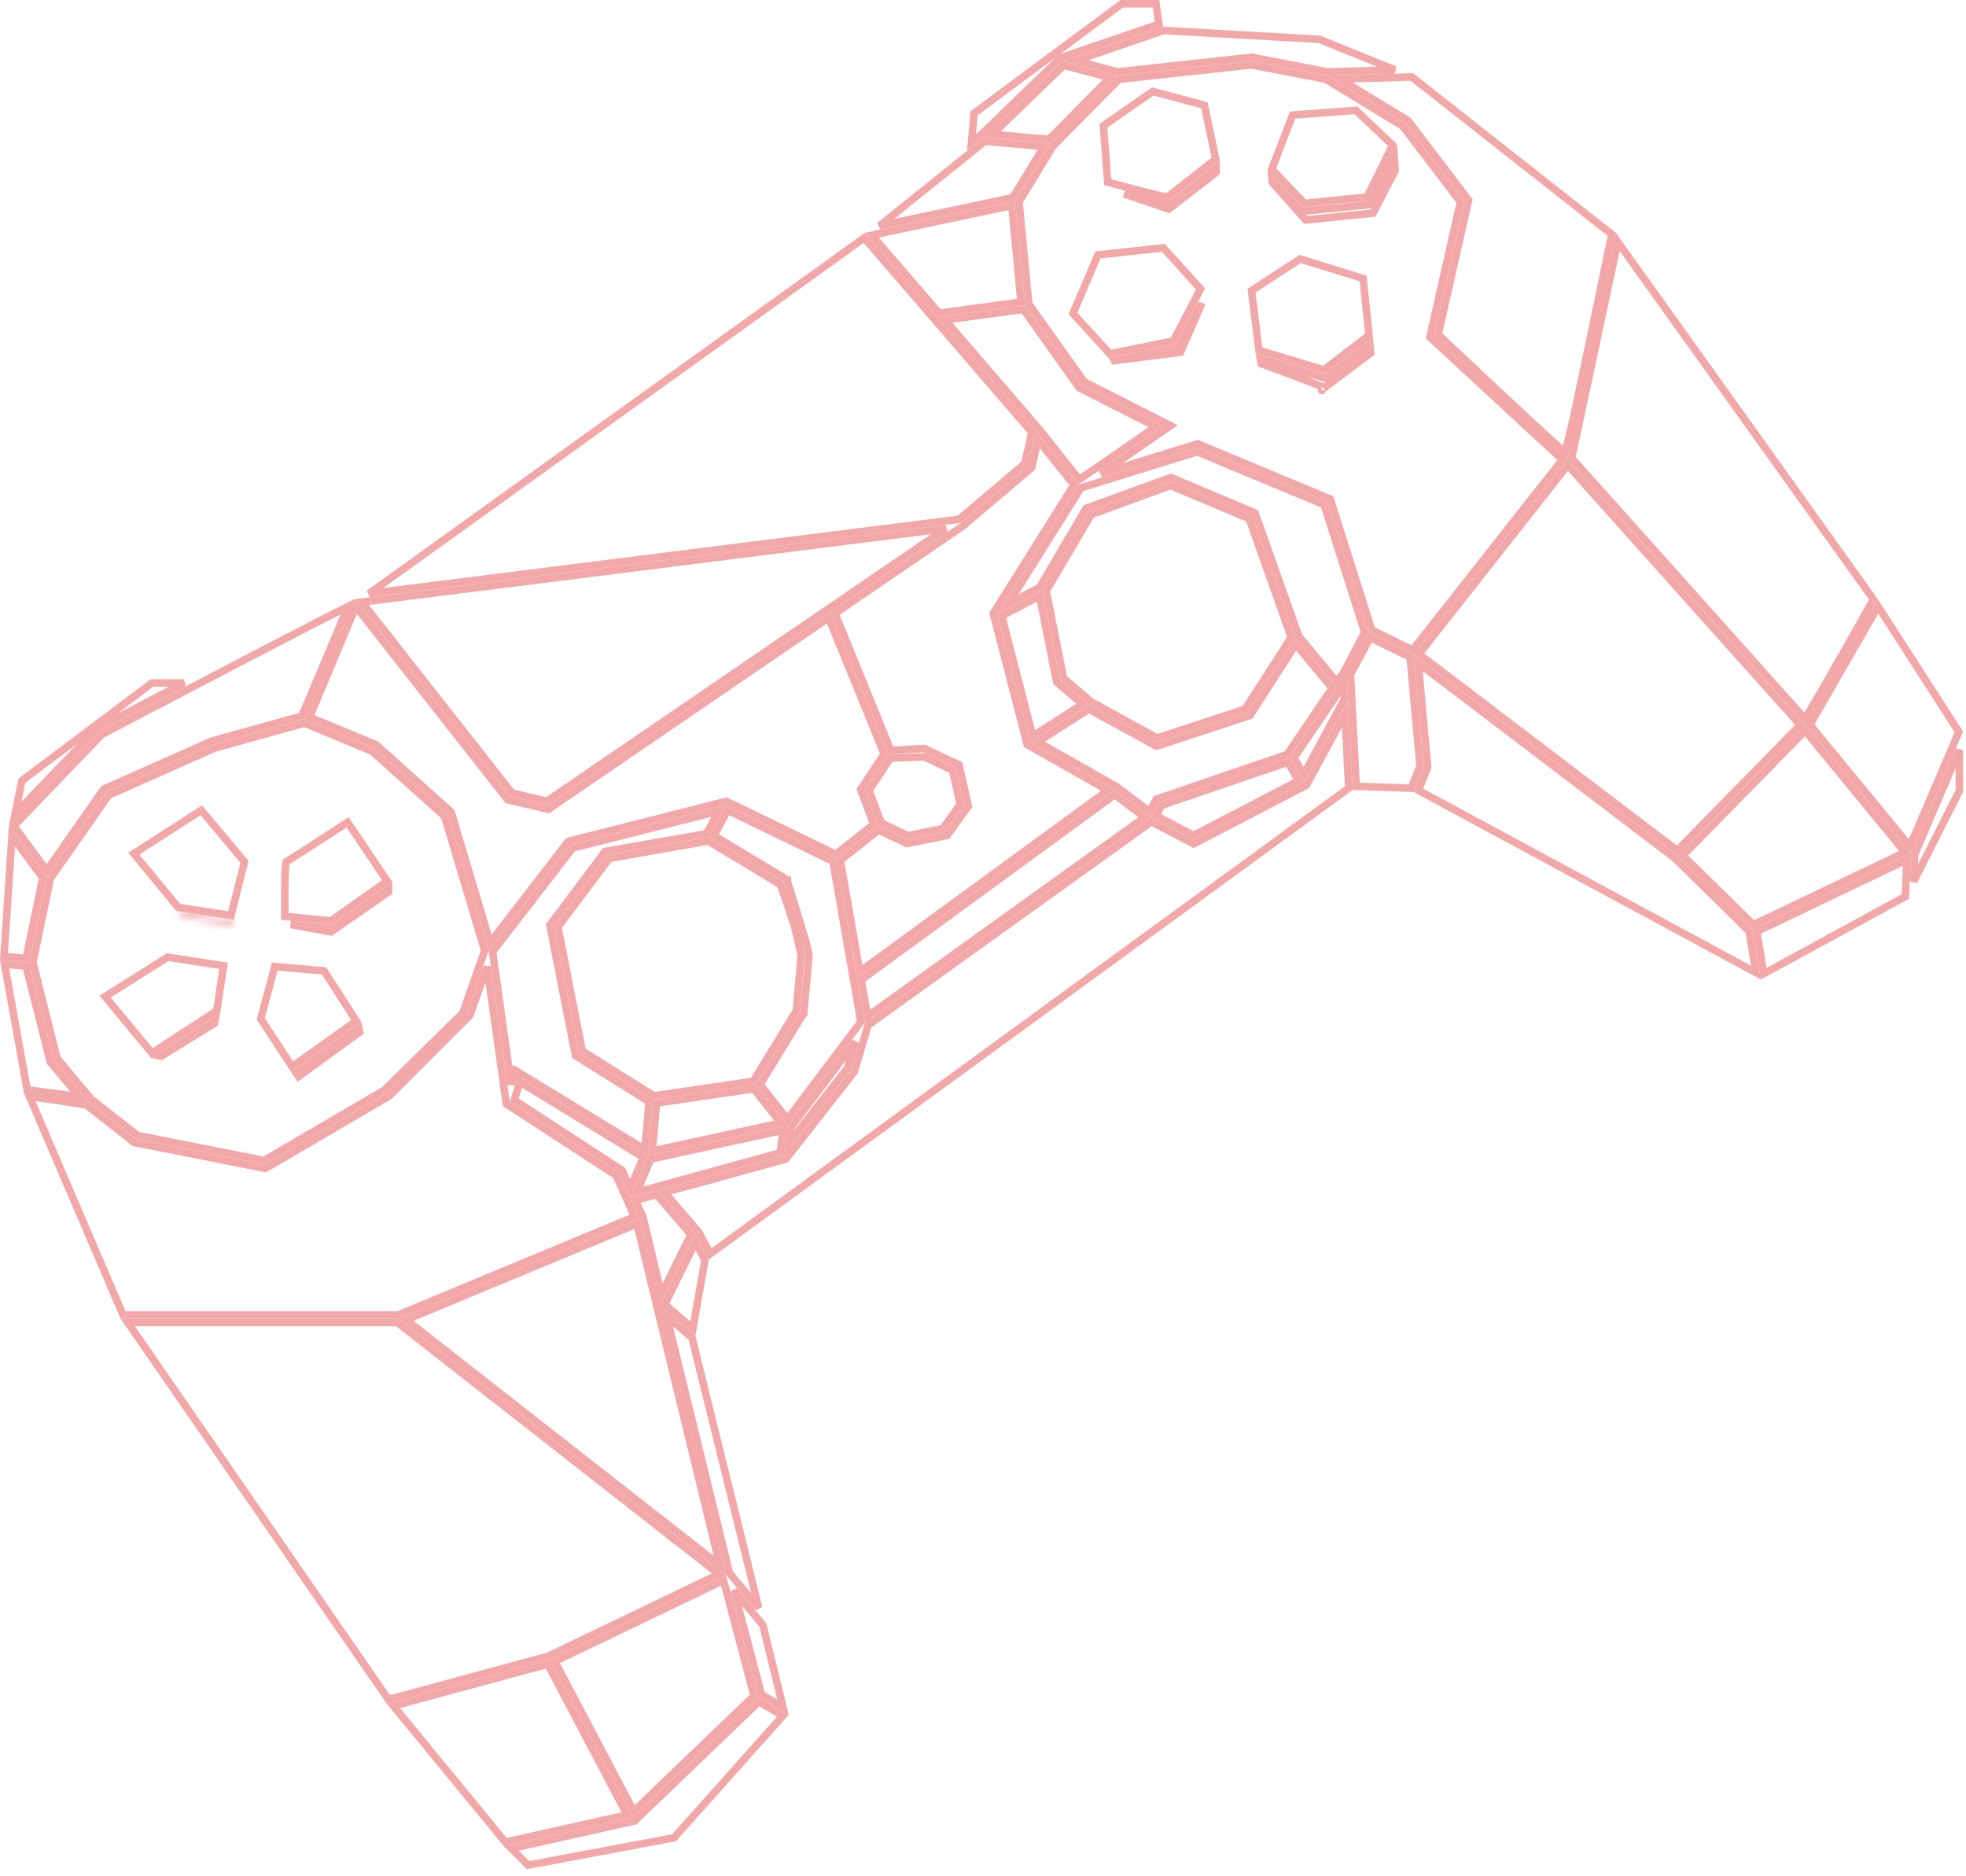 <svg width="261" height="249" viewBox="0 0 261 249" fill="none" xmlns="http://www.w3.org/2000/svg">
<g opacity="0.5">
<path d="M84.553 162.442L95.558 207.754L53.916 175.172L84.553 162.442Z" stroke="#E65251"/>
<path d="M100.103 225.087L84.134 240.407L73.654 220.514L96.055 209.748L100.103 225.087Z" stroke="#E65251"/>
<path d="M95.442 208.933L72.795 219.818L51.567 225.569L16.966 175.539H52.762L95.442 208.933Z" stroke="#E65251"/>
<path d="M67.083 244.499L52.234 226.425L72.715 220.875L83.254 240.882L67.083 244.499Z" stroke="#E65251"/>
<path d="M3.933 145.587C4.187 145.604 4.494 145.634 4.839 145.672C5.673 145.766 6.707 145.913 7.718 146.068C8.728 146.222 9.71 146.383 10.441 146.506C10.806 146.568 11.108 146.62 11.318 146.656L11.524 146.692L17.73 151.567L17.824 151.641L17.942 151.664L35.051 155.042L35.237 155.079L35.4 154.983L51.609 145.501L51.665 145.469L51.71 145.423L62.322 134.811L62.403 134.731L62.441 134.623L64.657 128.294L67.184 146.291L67.216 146.516L67.406 146.64L81.804 156.016L84.236 161.491L52.831 174.539H16.338L3.933 145.587Z" stroke="#E65251"/>
<path d="M18.253 150.706L12.084 145.86L7.577 140.474L4.368 127.753L6.685 116.596L14.429 105.537L28.451 99.305L40.407 95.982L49.399 99.71L59.023 108.341L64.34 126.173L61.447 134.438L51.05 144.669L35.059 154.024L18.253 150.706Z" stroke="#E65251"/>
<path d="M85.399 153.603L83.661 157.734L82.658 155.475L82.598 155.339L82.474 155.259L68.268 146.008L69.009 143.608L85.399 153.603Z" stroke="#E65251"/>
<path d="M84.533 158.239L86.387 153.833L103.959 150.012L103.582 153.006L84.533 158.239Z" stroke="#E65251"/>
<path d="M104.759 151.666L105.022 149.568L113.546 138.268L112.505 141.768L104.759 151.666Z" stroke="#E65251"/>
<path d="M17.769 113.299L26.718 107.541L32.461 114.381L30.667 121.515L23.649 120.429L17.769 113.299Z" stroke="#E65251"/>
<path d="M37.813 121.629C37.817 121.39 37.817 121.076 37.816 120.716C37.815 120.498 37.814 120.263 37.813 120.015C37.81 119.406 37.806 118.721 37.809 118.035C37.812 117.069 37.828 116.116 37.874 115.39C37.897 115.025 37.926 114.733 37.963 114.53C37.973 114.471 37.983 114.426 37.992 114.392C38.542 114.055 40.522 112.781 42.42 111.556C43.471 110.877 44.507 110.207 45.28 109.707L46.151 109.144L51.401 116.942L43.903 122.237L37.813 121.629Z" stroke="#E65251"/>
<path d="M43.99 123.25L44.175 123.269L44.328 123.161L51.589 118.033V118.38L43.925 123.685L38.584 122.711L43.99 123.25Z" stroke="#E65251"/>
<mask id="path-13-inside-1_534_2263" fill="white">
<path d="M31.041 122.079L30.797 122.756L24.445 121.783L23.384 120.894L31.041 122.079Z"/>
</mask>
<path d="M31.041 122.079L31.982 122.417L32.393 121.276L31.194 121.09L31.041 122.079ZM30.797 122.756L30.645 123.745L31.459 123.869L31.737 123.095L30.797 122.756ZM24.445 121.783L23.802 122.55L24.017 122.73L24.293 122.772L24.445 121.783ZM23.384 120.894L23.537 119.906L19.996 119.358L22.742 121.661L23.384 120.894ZM30.1 121.74L29.856 122.418L31.737 123.095L31.982 122.417L30.1 121.74ZM30.948 121.768L24.596 120.795L24.293 122.772L30.645 123.745L30.948 121.768ZM25.087 121.017L24.027 120.128L22.742 121.661L23.802 122.55L25.087 121.017ZM23.232 121.883L30.888 123.067L31.194 121.09L23.537 119.906L23.232 121.883Z" fill="#E65251" mask="url(#path-13-inside-1_534_2263)"/>
<path d="M13.948 132.271L22.254 127.047L29.681 128.182L28.776 134.161L20.165 139.765L13.948 132.271Z" stroke="#E65251"/>
<path d="M38.773 141.573L34.621 135.217L36.48 128.297L43.019 128.857L47.3 135.511L38.773 141.573Z" stroke="#E65251"/>
<path d="M28.454 135.837L21.401 140.179L21.371 140.173L28.516 135.524L28.454 135.837Z" stroke="#E65251"/>
<path d="M47.759 136.972L39.64 142.88L39.324 142.408L47.653 136.487L47.759 136.972Z" stroke="#E65251"/>
<path d="M0.531 126.944L1.589 110.977L5.682 116.511L3.457 127.223L0.531 126.944Z" stroke="#E65251"/>
<path d="M6.636 140.83L6.664 140.941L6.737 141.028L10.527 145.558L3.605 144.647L0.609 127.956L3.457 128.228L6.636 140.83Z" stroke="#E65251"/>
<path d="M28.145 98.351L28.109 98.361L28.076 98.376L13.893 104.68L13.766 104.737L13.686 104.85L6.206 115.538L1.834 109.625L13.5 97.492L13.525 97.479L13.809 97.33L14.885 96.765C15.812 96.278 17.137 95.584 18.726 94.751C21.905 93.085 26.143 90.866 30.381 88.656C34.62 86.445 38.857 84.242 42.035 82.609C43.624 81.791 44.946 81.117 45.871 80.656C45.984 80.599 46.091 80.546 46.191 80.496C46.029 80.893 45.829 81.379 45.6 81.929C44.976 83.433 44.143 85.415 43.309 87.39C42.476 89.365 41.642 91.332 41.017 92.806C40.705 93.543 40.444 94.156 40.262 94.585L40.069 95.037L28.145 98.351Z" stroke="#E65251"/>
<path d="M86.176 146.23L85.602 152.555L68.981 142.42L68.433 142.085L68.243 142.699L67.862 143.932L65.39 126.325L76.019 112.558L95.404 107.647L93.785 110.652L80.537 112.975L80.342 113.009L80.223 113.167L73.131 122.62L72.998 122.798L73.041 123.017L76.361 139.904L76.402 140.116L76.586 140.231L86.176 146.23Z" stroke="#E65251"/>
<path d="M106.208 134.319L106.706 134.368L106.706 134.367L106.706 134.366L106.707 134.363L106.708 134.348L106.714 134.29L106.735 134.069C106.753 133.878 106.78 133.605 106.811 133.275C106.875 132.615 106.959 131.728 107.043 130.819C107.21 129.025 107.383 127.089 107.383 126.721C107.383 126.622 107.361 126.501 107.341 126.402C107.318 126.289 107.285 126.15 107.245 125.991C107.166 125.674 107.053 125.262 106.919 124.792C106.652 123.85 106.295 122.661 105.94 121.496C105.584 120.33 105.228 119.185 104.961 118.332C104.828 117.906 104.717 117.552 104.639 117.305L104.549 117.018L104.525 116.943L104.519 116.924L104.517 116.919L104.517 116.917L104.517 116.917C104.517 116.917 104.517 116.917 104.04 117.068L104.517 116.917L104.46 116.737L104.298 116.639L94.776 110.92L96.597 107.541L110.57 114.312L114.29 135.627L104.538 148.557L100.906 143.937L106.635 134.58L106.695 134.482L106.706 134.368L106.208 134.319Z" stroke="#E65251"/>
<path d="M86.587 152.767L87.164 146.407L100.08 144.509L103.656 149.054L86.587 152.767Z" stroke="#E65251"/>
<path d="M115.172 134.884L114.331 130.054L147.991 105.476L151.963 108.476L115.172 134.884Z" stroke="#E65251"/>
<path d="M127.353 68.918L48.998 78.784L114.736 31.572L136.984 57.375L136.061 61.525L127.353 68.918Z" stroke="#E65251"/>
<path d="M67.964 105.252L48.047 79.912L125.572 70.15L72.59 106.345L67.964 105.252Z" stroke="#E65251"/>
<path d="M50.004 98.909L49.94 98.852L49.861 98.819L41.094 95.185L47.24 80.504L67.286 106.007L67.394 106.145L67.564 106.185L72.575 107.369L72.79 107.42L72.972 107.295L110.006 81.994L117.376 100.071L114.399 104.577L114.258 104.79L114.348 105.028L115.991 109.416L110.951 113.388L96.602 106.433L96.438 106.353L96.261 106.398L75.606 111.631L75.439 111.673L75.333 111.81L65.066 125.108L59.941 107.92L59.9 107.785L59.795 107.691L50.004 98.909Z" stroke="#E65251"/>
<path d="M143.197 51.366L143.268 51.466L143.378 51.522L153.435 56.63L143.281 63.653L137.917 56.927L137.911 56.919L137.905 56.912L125.453 42.472L135.858 41.059L143.197 51.366Z" stroke="#E65251"/>
<path d="M124.674 41.569L115.747 31.213L134.323 27.284L135.547 40.092L124.674 41.569Z" stroke="#E65251"/>
<path d="M134.453 26.234L116.766 29.975L130.758 18.751L138.597 19.449L134.453 26.234Z" stroke="#E65251"/>
<path d="M131.979 81.232L131.864 81.414L131.918 81.623L136.309 98.619L136.362 98.824L136.547 98.928L147.076 104.905L114.139 128.956L111.559 114.182L116.652 110.168L120.256 111.892L120.407 111.965L120.571 111.931L125.553 110.918L125.744 110.879L125.858 110.721L128.42 107.175L128.552 106.993L128.503 106.773L127.377 101.762L127.323 101.524L127.103 101.42L122.825 99.394L122.709 99.339L122.581 99.347L118.267 99.606L110.851 81.416L127.845 69.808L127.867 69.793L127.887 69.776L136.837 62.178L136.965 62.07L137.001 61.906L137.787 58.368L142.57 64.364L131.979 81.232Z" stroke="#E65251"/>
<path d="M115.373 104.916L118.215 100.616L122.701 100.441L126.454 102.219L127.478 106.772L125.162 109.977L120.536 110.918L116.984 109.219L115.373 104.916Z" stroke="#E65251"/>
<path d="M131.736 17.834L141.216 8.661L147.37 10.307L139.253 18.503L131.736 17.834Z" stroke="#E65251"/>
<path d="M166.238 7.614L166.164 7.599L166.089 7.607L148.37 9.54L142.788 8.046L154.479 4.05L175.15 5.221L185.193 9.279L176.231 9.545L166.238 7.614Z" stroke="#E65251"/>
<path d="M208.011 59.079C207.916 59.462 207.835 59.792 207.771 60.06C207.754 60.046 207.738 60.032 207.721 60.017C207.252 59.608 206.57 58.993 205.744 58.237C204.092 56.728 201.872 54.666 199.646 52.588C197.42 50.51 195.188 48.416 193.513 46.841C192.676 46.054 191.977 45.396 191.489 44.936L190.928 44.407L194.917 26.789L194.969 26.561L194.827 26.375L186.974 16.077L186.917 16.002L186.837 15.954L177.888 10.497L187.426 10.213L213.971 31.101L213.906 31.416C213.824 31.817 213.704 32.398 213.555 33.123C213.256 34.574 212.837 36.601 212.359 38.906C211.404 43.517 210.213 49.239 209.268 53.687C208.834 55.723 208.409 57.467 208.099 58.725C208.068 58.847 208.039 58.965 208.011 59.079Z" stroke="#E65251"/>
<path d="M244.921 86.264C243 89.641 240.849 93.38 239.61 95.404C237.766 93.321 230.809 85.545 223.948 77.883C220.054 73.535 216.186 69.219 213.292 65.99C211.845 64.375 210.642 63.032 209.8 62.093L208.823 61.003L208.648 60.807L214.775 32.115L248.711 79.558L248.548 79.849C248.343 80.213 248.049 80.737 247.688 81.378C246.966 82.659 245.979 84.404 244.921 86.264Z" stroke="#E65251"/>
<path d="M260.05 97.135L253.557 112.343L240.284 96.191L249.327 80.487L260.05 97.135Z" stroke="#E65251"/>
<path d="M253.159 114.106L252.951 118.987L234.147 129.236L233.225 123.632L253.159 114.106Z" stroke="#E65251"/>
<path d="M189.489 101.945L189.534 101.834L189.523 101.714L188.274 87.987L222.38 113.93L232.204 123.585L233.109 129.088L188.304 104.895L189.489 101.945Z" stroke="#E65251"/>
<path d="M188.516 101.684L187.34 104.611L180.045 104.368L179.288 89.491L181.919 84.636L187.201 87.227L188.516 101.684Z" stroke="#E65251"/>
<path d="M222.66 112.886L188.38 86.812L208.127 61.733L238.994 96.226L222.66 112.886Z" stroke="#E65251"/>
<path d="M173.058 102.807L171.797 100.573L178.358 90.892L178.457 92.847L173.058 102.807Z" stroke="#E65251"/>
<path d="M173.298 104.283L173.434 104.213L173.507 104.078L178.555 94.766L179.056 104.608L94.281 166.417L92.759 163.548L92.733 163.498L92.696 163.456L88.23 158.261L104.169 153.882L104.328 153.838L104.43 153.708L113.351 142.309L113.41 142.235L113.437 142.144L115.246 136.062L152.847 109.072L158.23 111.884L158.461 112.005L158.693 111.885L173.298 104.283Z" stroke="#E65251"/>
<path d="M158.462 110.877L153.48 108.274L154.199 106.894L170.978 101.156L172.377 103.635L158.462 110.877Z" stroke="#E65251"/>
<path d="M87.162 158.554L91.722 163.857L87.8 171.793L85.388 161.64L85.377 161.595L85.358 161.553L84.366 159.322L87.162 158.554Z" stroke="#E65251"/>
<path d="M88.254 173.131L92.333 164.879L93.587 167.243L91.978 176.339L88.254 173.131Z" stroke="#E65251"/>
<path d="M96.841 208.798L88.491 174.655L91.87 177.566L91.938 177.841L92.238 179.057L93.31 183.397C94.197 186.988 95.379 191.773 96.56 196.554C97.74 201.334 98.918 206.109 99.798 209.678C100.162 211.156 100.475 212.427 100.716 213.405C100.316 212.925 99.866 212.388 99.418 211.854C98.753 211.062 98.09 210.276 97.593 209.687C97.344 209.393 97.138 209.148 96.993 208.977L96.841 208.798Z" stroke="#E65251"/>
<path d="M101.093 224.916L97.442 211.086L101.272 215.68L103.948 226.58L101.093 224.916Z" stroke="#E65251"/>
<path d="M84.11 241.715L84.246 241.685L84.347 241.588L100.736 225.866L103.934 227.729L89.481 243.919L70.098 247.553L67.888 245.343L84.11 241.715Z" stroke="#E65251"/>
<path d="M140.91 7.631L140.804 7.668L140.724 7.745L130.271 17.86L128.981 18.896L129.31 15.041L148.919 0.5H153.469L153.856 3.206L140.91 7.631Z" stroke="#E65251"/>
<path d="M158.82 58.958L146.146 62.887L154.694 56.975L155.384 56.498L154.636 56.118L143.941 50.686L136.575 40.342L135.281 26.797L139.839 19.333L148.561 10.525L166.123 8.61L176.007 10.521L186.236 16.755L193.886 26.796L189.886 44.465L189.822 44.746L190.034 44.942L207.423 61.009L187.53 86.275L182.119 83.621L176.667 66.46L176.597 66.239L176.383 66.15L159.16 58.974L158.993 58.905L158.82 58.958Z" stroke="#E65251"/>
<path d="M12.967 96.644L12.895 96.682L12.839 96.74L2.013 107.996L2.901 103.619L20.173 90.645H24.421L12.967 96.644Z" stroke="#E65251"/>
<path d="M142.445 41.607L145.75 33.842L154.436 32.888L159.377 38.348L155.768 45.258L147.329 46.955L142.445 41.607Z" stroke="#E65251"/>
<path d="M167.135 46.5L166.146 38.577L172.608 34.372L180.964 36.963L181.743 44.519L175.755 49.088L167.135 46.5Z" stroke="#E65251"/>
<path d="M146.486 16.685L153.043 12.138L159.894 13.971L161.399 21.13L161.359 21.161L160.605 21.75C159.98 22.238 159.144 22.891 158.303 23.549C157.463 24.207 156.616 24.87 155.969 25.38C155.645 25.634 155.371 25.851 155.172 26.01C155.093 26.073 155.025 26.127 154.97 26.172C154.928 26.165 154.877 26.156 154.817 26.145C154.583 26.101 154.25 26.027 153.847 25.933C153.042 25.744 151.983 25.477 150.925 25.203C149.868 24.929 148.815 24.65 148.027 24.439C147.633 24.334 147.306 24.245 147.076 24.183L147.057 24.178L146.486 16.685Z" stroke="#E65251"/>
<path d="M168.841 22.456L171.6 15.277L180.005 14.643L184.872 19.256C184.773 19.463 184.632 19.758 184.462 20.112C184.122 20.822 183.665 21.768 183.202 22.712C182.738 23.657 182.269 24.596 181.903 25.294C181.72 25.643 181.565 25.926 181.452 26.116C181.438 26.141 181.424 26.163 181.412 26.184C181.345 26.188 181.266 26.193 181.178 26.2C180.921 26.219 180.57 26.25 180.157 26.288C179.332 26.365 178.254 26.473 177.184 26.582C176.115 26.692 175.052 26.803 174.257 26.887C173.859 26.928 173.529 26.964 173.297 26.988L173.179 27.001L168.841 22.456ZM181.778 26.195C181.762 26.191 181.746 26.187 181.731 26.185C181.746 26.187 181.762 26.19 181.778 26.195Z" stroke="#E65251"/>
<path d="M155.161 27.752L149.23 25.736L155.022 27.164L155.259 27.223L155.451 27.072L161.453 22.361V22.887L155.161 27.752Z" stroke="#E65251"/>
<path d="M156.199 46.191L156.433 46.144L156.543 45.933L159.481 40.308V40.418L156.71 46.76L147.928 47.867L147.922 47.856L156.199 46.191Z" stroke="#E65251"/>
<path d="M167.314 47.602L175.707 50.127L175.952 50.2L176.155 50.045L181.858 45.693L181.97 46.855L181.91 46.9L181.161 47.464C180.542 47.93 179.716 48.551 178.891 49.169C178.066 49.788 177.243 50.405 176.628 50.864C176.32 51.093 176.065 51.282 175.889 51.411C175.877 51.42 175.865 51.428 175.854 51.437C175.813 51.42 175.768 51.402 175.72 51.383C175.475 51.285 175.125 51.15 174.707 50.99C173.87 50.67 172.753 50.249 171.636 49.83C170.518 49.411 169.4 48.994 168.561 48.682C168.142 48.526 167.792 48.396 167.548 48.305L167.431 48.262L167.314 47.602ZM175.463 51.785C175.459 51.793 175.456 51.802 175.451 51.814C175.451 51.814 175.45 51.814 175.45 51.813C175.454 51.804 175.458 51.795 175.463 51.785Z" stroke="#E65251"/>
<path d="M181.698 27.176L181.971 27.15L182.095 26.905L185.107 20.98L185.222 22.634L182.288 28.289L173.33 29.195L168.908 24.218L168.884 23.95L172.622 27.869L172.79 28.045L173.032 28.022L181.698 27.176Z" stroke="#E65251"/>
<path d="M140.406 90.629L143.7 93.478L137.105 97.701L132.985 81.755L138.008 79.101L140.243 90.348L140.276 90.516L140.406 90.629Z" stroke="#E65251"/>
<path d="M144.363 67.406L144.194 67.467L144.103 67.622L138.009 77.969L133.817 80.184L143.507 64.753L158.943 59.967L175.784 66.984L181.168 83.928L178.365 89.29L177.454 90.498L172.412 84.428L166.702 68.303L166.629 68.095L166.425 68.009L155.617 63.45L155.436 63.374L155.251 63.441L144.363 67.406Z" stroke="#E65251"/>
<path d="M148.242 104.418L137.761 98.468L144.553 94.119L153.327 98.932L153.517 99.036L153.723 98.969L165.767 95.022L165.936 94.967L166.032 94.818L172.021 85.523L176.848 91.334L170.889 100.13L153.686 106.012L153.497 106.077L153.405 106.254L152.636 107.731L148.297 104.454L148.271 104.434L148.242 104.418Z" stroke="#E65251"/>
<path d="M138.895 78.435L144.874 68.284L155.409 64.448L165.833 68.845L171.417 84.614L165.287 94.127L153.618 97.951L144.821 93.125L141.19 89.985L138.895 78.435Z" stroke="#E65251"/>
<path d="M74.065 123.042L80.904 113.926L94.012 111.627L103.621 117.402L105.49 122.973L106.374 126.757L105.717 134.158L99.99 143.512L86.81 145.448L77.3 139.498L74.065 123.042Z" stroke="#E65251"/>
<path d="M232.772 122.741L223.415 113.545L239.646 96.989L252.902 113.12L232.772 122.741Z" stroke="#E65251"/>
<path d="M260.114 104.989L254.037 117.001L254.19 113.409L260.114 99.532V104.989Z" stroke="#E65251"/>
</g>
</svg>
